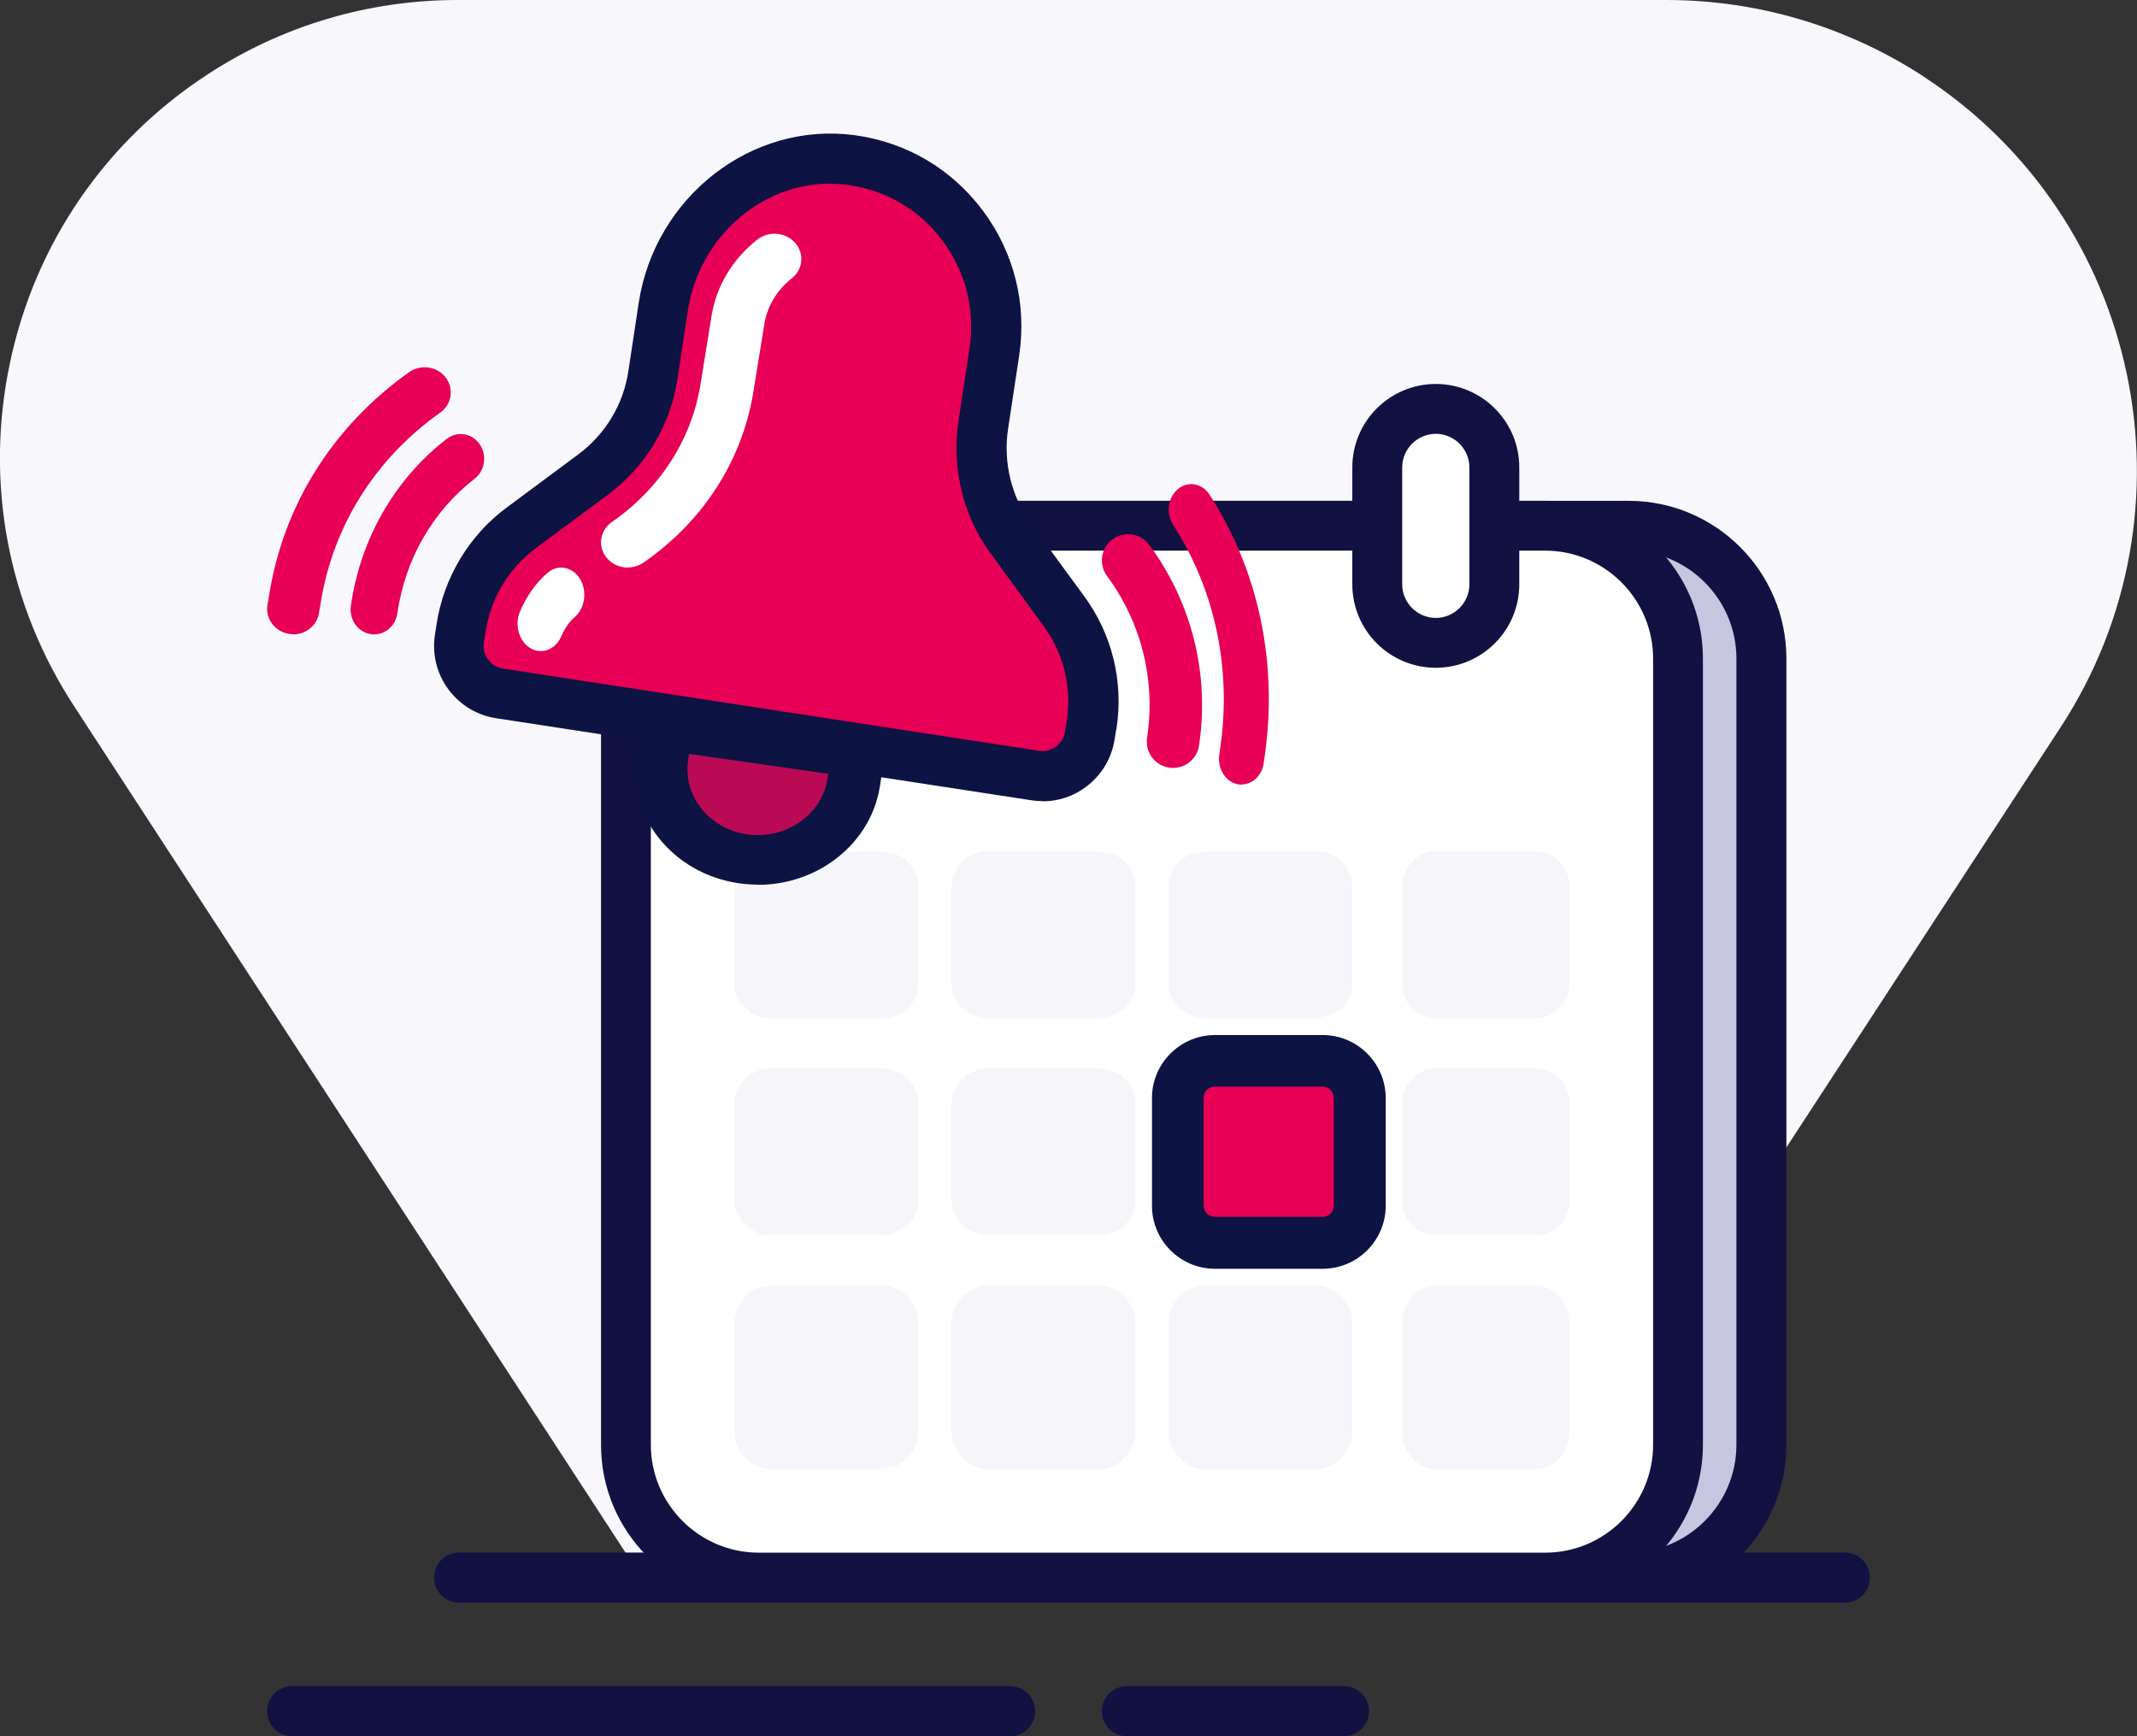 <svg width="128" height="104" viewBox="0 0 128 104" xmlns="http://www.w3.org/2000/svg">
<rect x="0" y="0" width="128" height="104" fill="#333333" stroke="none"/>
<g>
<path d="M115.2 4.57C110.6 1.58 105.27 0 99.8 0H27.41C22.09 0 16.92 1.53 12.46 4.44C6.33 8.43 2.11 14.57 0.6 21.72C-0.92 28.88 0.45 36.19 4.45 42.32L8.28 48.2L39.42 96H89.2L123.42 43.57C131.92 30.55 128.23 13.06 115.19 4.57H115.2Z" fill="#F8F7FC" />
<path d="M110.5 96H27.5C26.67 96 26 95.33 26 94.5C26 93.67 26.67 93 27.5 93H110.5C111.33 93 112 93.67 112 94.5C112 95.33 111.33 96 110.5 96Z" fill="#111142" />
<path d="M60.5 104H17.5C16.67 104 16 103.33 16 102.5C16 101.67 16.67 101 17.5 101H60.5C61.33 101 62 101.67 62 102.5C62 103.33 61.33 104 60.5 104Z" fill="#111142" />
<path d="M80.5 104H67.5C66.67 104 66 103.33 66 102.5C66 101.67 66.67 101 67.5 101H80.5C81.33 101 82 101.67 82 102.5C82 103.33 81.33 104 80.5 104Z" fill="#111142" />
<path d="M97.918 31H50.082C45.618 31 42 34.618 42 39.082V86.918C42 91.382 45.618 95 50.082 95H97.918C102.382 95 106 91.382 106 86.918V39.082C106 34.618 102.382 31 97.918 31Z" fill="#C6C6E1" />
<path d="M97.55 96H50.45C45.237 96 41 91.763 41 86.552V39.449C41 34.237 45.237 30 50.45 30H97.55C102.762 30 107 34.237 107 39.449V86.542C107 91.753 102.762 95.99 97.55 95.99V96ZM50.44 32.984C46.879 32.984 43.974 35.888 43.974 39.449V86.542C43.974 90.102 46.879 93.006 50.44 93.006H97.54C101.101 93.006 104.006 90.102 104.006 86.542V39.449C104.006 35.888 101.101 32.984 97.54 32.984H50.44Z" fill="#111142" />
<path d="M92.044 31H44.956C40.562 31 37 34.618 37 39.082V86.918C37 91.382 40.562 95 44.956 95H92.044C96.438 95 100 91.382 100 86.918V39.082C100 34.618 96.438 31 92.044 31Z" fill="white" />
<path d="M92.56 96H45.45C40.237 96 36 91.763 36 86.552V39.449C36 34.237 40.237 30 45.45 30H92.55C97.763 30 102 34.237 102 39.449V86.542C102 91.753 97.763 95.99 92.55 95.99L92.56 96ZM45.45 32.984C41.889 32.984 38.984 35.888 38.984 39.449V86.542C38.984 90.102 41.889 93.006 45.45 93.006H92.55C96.111 93.006 99.016 90.102 99.016 86.542V39.449C99.016 35.888 96.111 32.984 92.55 32.984H45.45Z" fill="#111142" />
<path d="M55 27.5C55 25.571 53.439 24 51.5 24C49.561 24 48 25.561 48 27.5V34.5C48 36.429 49.561 38 51.5 38C53.439 38 55 36.439 55 34.5V27.5Z" fill="white" />
<path d="M51 40C48.241 40 46 37.761 46 35.004V27.997C46 25.239 48.241 23 51 23C53.759 23 56 25.239 56 27.997V35.004C56 37.761 53.759 40 51 40ZM51 25.986C49.894 25.986 48.988 26.892 48.988 27.997V35.004C48.988 36.108 49.894 37.014 51 37.014C52.106 37.014 53.012 36.108 53.012 35.004V27.997C53.012 26.892 52.106 25.986 51 25.986Z" fill="#111142" />
<path d="M90 27.5C90 25.571 88.439 24 86.5 24C84.561 24 83 25.561 83 27.5V34.5C83 36.429 84.561 38 86.5 38C88.439 38 90 36.439 90 34.5V27.5Z" fill="white" />
<path d="M86 40C83.241 40 81 37.761 81 35.004V27.997C81 25.239 83.241 23 86 23C88.759 23 91 25.239 91 27.997V35.004C91 37.761 88.759 40 86 40ZM86 25.986C84.894 25.986 83.988 26.892 83.988 27.997V35.004C83.988 36.108 84.894 37.014 86 37.014C87.106 37.014 88.012 36.108 88.012 35.004V27.997C88.012 26.892 87.106 25.986 86 25.986Z" fill="#111142" />
<path d="M52.758 51H46.242C45.001 51 44 51.91 44 53.038V58.962C44 60.09 45.001 61 46.242 61H52.758C53.999 61 55 60.09 55 58.962V53.038C55 51.91 53.999 51 52.758 51Z" fill="#F6F5FA" />
<path d="M65.758 51H59.242C58.001 51 57 51.91 57 53.038V58.962C57 60.09 58.001 61 59.242 61H65.758C66.999 61 68 60.09 68 58.962V53.038C68 51.91 66.999 51 65.758 51Z" fill="#F6F5FA" />
<path d="M78.758 51H72.242C71.001 51 70 51.91 70 53.038V58.962C70 60.09 71.001 61 72.242 61H78.758C79.999 61 81 60.09 81 58.962V53.038C81 51.91 79.999 51 78.758 51Z" fill="#F6F5FA" />
<path d="M91.962 51H86.038C84.91 51 84 51.91 84 53.038V58.962C84 60.09 84.91 61 86.038 61H91.962C93.09 61 94 60.09 94 58.962V53.038C94 51.91 93.09 51 91.962 51Z" fill="#F6F5FA" />
<path d="M52.758 64H46.242C45.001 64 44 64.91 44 66.038V71.962C44 73.09 45.001 74 46.242 74H52.758C53.999 74 55 73.09 55 71.962V66.038C55 64.91 53.999 64 52.758 64Z" fill="#F6F5FA" />
<path d="M65.758 64H59.242C58.001 64 57 64.91 57 66.038V71.962C57 73.09 58.001 74 59.242 74H65.758C66.999 74 68 73.09 68 71.962V66.038C68 64.91 66.999 64 65.758 64Z" fill="#F6F5FA" />
<path d="M78.758 64H72.242C71.001 64 70 64.91 70 66.038V71.962C70 73.09 71.001 74 72.242 74H78.758C79.999 74 81 73.09 81 71.962V66.038C81 64.91 79.999 64 78.758 64Z" fill="#E70055" />
<path d="M79.229 76H72.771C70.695 76 69 74.305 69 72.229V65.771C69 63.694 70.695 62 72.771 62H79.229C81.305 62 83 63.694 83 65.771V72.229C83 74.305 81.305 76 79.229 76ZM72.761 65.089C72.389 65.089 72.089 65.389 72.089 65.761V72.218C72.089 72.59 72.389 72.89 72.761 72.89H79.219C79.59 72.89 79.89 72.59 79.89 72.218V65.761C79.89 65.389 79.59 65.089 79.219 65.089H72.761Z" fill="#0D1343" />
<path d="M91.962 64H86.038C84.91 64 84 64.91 84 66.038V71.962C84 73.09 84.91 74 86.038 74H91.962C93.09 74 94 73.09 94 71.962V66.038C94 64.91 93.09 64 91.962 64Z" fill="#F6F5FA" />
<path d="M52.758 77H46.242C45.001 77 44 78.001 44 79.242V85.758C44 86.999 45.001 88 46.242 88H52.758C53.999 88 55 86.999 55 85.758V79.242C55 78.001 53.999 77 52.758 77Z" fill="#F6F5FA" />
<path d="M65.758 77H59.242C58.001 77 57 78.001 57 79.242V85.758C57 86.999 58.001 88 59.242 88H65.758C66.999 88 68 86.999 68 85.758V79.242C68 78.001 66.999 77 65.758 77Z" fill="#F6F5FA" />
<path d="M78.758 77H72.242C71.001 77 70 78.001 70 79.242V85.758C70 86.999 71.001 88 72.242 88H78.758C79.999 88 81 86.999 81 85.758V79.242C81 78.001 79.999 77 78.758 77Z" fill="#F6F5FA" />
<path d="M91.962 77H86.038C84.91 77 84 78.001 84 79.242V85.758C84 86.999 84.91 88 86.038 88H91.962C93.09 88 94 86.999 94 85.758V79.242C94 78.001 93.09 77 91.962 77Z" fill="#F6F5FA" />
<path d="M40.328 43L40.063 44.78C39.611 47.731 41.635 50.484 44.583 50.937C47.531 51.389 50.283 49.363 50.735 46.413L51 44.633L40.328 43Z" fill="#BB0A54" />
<path d="M45.407 52.99C45.027 52.99 44.657 52.961 44.276 52.911C40.251 52.338 37.472 48.803 38.085 45.04L38.37 43.252C38.433 42.867 38.655 42.512 38.993 42.284C39.331 42.047 39.754 41.959 40.177 42.018L51.652 43.657C52.518 43.776 53.11 44.536 52.983 45.346L52.698 47.134C52.402 48.961 51.356 50.561 49.771 51.657C48.492 52.536 46.971 53 45.418 53L45.407 52.99ZM41.276 45.158L41.223 45.484C40.874 47.637 42.459 49.652 44.752 49.978C47.045 50.304 49.211 48.822 49.559 46.679L49.612 46.353L41.265 45.158H41.276Z" fill="#0D1343" />
<path d="M64.879 43.907L64.779 44.537C64.541 46.117 63.072 47.207 61.503 46.967L29.445 42.047C27.877 41.807 26.795 40.327 27.033 38.746L27.132 38.117C27.49 35.716 28.79 33.556 30.736 32.126L35.025 28.946C36.971 27.506 38.262 25.356 38.629 22.956L39.245 18.886C40.078 13.405 45.042 9.355 50.503 10.085C56.063 10.835 59.905 16.025 59.071 21.586L58.406 25.986C58.048 28.386 58.634 30.836 60.074 32.786L63.231 37.116C64.66 39.077 65.256 41.517 64.899 43.917L64.879 43.907Z" fill="#E70055" />
<path d="M62.465 47.99C62.246 47.99 62.017 47.97 61.799 47.94L29.71 43.021C28.557 42.841 27.544 42.221 26.848 41.281C26.152 40.332 25.874 39.172 26.053 38.012L26.152 37.382C26.57 34.613 28.1 32.063 30.346 30.404L34.629 27.224C36.269 26.005 37.342 24.225 37.64 22.215L38.256 18.146C39.23 11.778 45.034 7.269 51.195 8.098C54.286 8.518 57.009 10.118 58.877 12.627C60.745 15.127 61.511 18.216 61.044 21.306L60.378 25.705C60.08 27.704 60.586 29.774 61.769 31.384L64.939 35.713C66.609 37.992 67.304 40.801 66.877 43.621C66.877 43.671 66.857 43.711 66.847 43.761L66.768 44.261C66.589 45.42 65.983 46.44 65.038 47.14C64.283 47.7 63.389 48 62.465 48V47.99ZM49.724 10.998C45.58 10.998 41.874 14.217 41.198 18.606L40.582 22.675C40.164 25.485 38.674 27.954 36.388 29.654L32.095 32.833C30.475 34.023 29.382 35.853 29.084 37.842L28.984 38.472C28.925 38.842 29.014 39.202 29.233 39.502C29.451 39.802 29.779 40.002 30.137 40.052L62.226 44.971C62.594 45.031 62.952 44.941 63.25 44.721C63.548 44.501 63.747 44.171 63.796 43.811L63.896 43.181C63.896 43.181 63.906 43.101 63.916 43.061C64.184 41.072 63.687 39.102 62.504 37.492L59.344 33.163C57.694 30.924 56.989 28.034 57.406 25.255L58.072 20.856C58.42 18.566 57.844 16.287 56.462 14.427C55.081 12.568 53.054 11.378 50.768 11.078C50.41 11.028 50.052 11.008 49.695 11.008L49.724 10.998Z" fill="#0D1343" />
<path d="M37.612 34C37.119 34 36.636 33.788 36.313 33.384C35.787 32.707 35.938 31.758 36.657 31.263C39.534 29.264 41.424 26.335 41.961 23.003L42.626 18.893C42.916 17.126 43.882 15.51 45.364 14.349C46.051 13.814 47.06 13.905 47.629 14.551C48.198 15.197 48.102 16.146 47.414 16.682C46.556 17.358 45.965 18.328 45.793 19.348L45.128 23.457C44.462 27.588 42.122 31.223 38.547 33.697C38.257 33.899 37.924 33.99 37.591 33.99L37.612 34Z" fill="white" />
<path d="M32.381 39C32.178 39 31.965 38.946 31.772 38.826C31.089 38.422 30.803 37.442 31.144 36.636C31.532 35.721 32.104 34.914 32.796 34.315C33.414 33.781 34.281 33.945 34.733 34.664C35.185 35.394 35.047 36.418 34.438 36.952C34.097 37.246 33.82 37.638 33.635 38.085C33.395 38.662 32.907 39 32.39 39H32.381Z" fill="white" />
<path d="M17.573 37.99C17.49 37.99 17.406 37.99 17.323 37.97C16.468 37.84 15.884 37.067 16.02 36.245L16.124 35.633C16.968 30.267 19.95 25.523 24.506 22.293C25.205 21.801 26.185 21.942 26.696 22.614C27.206 23.286 27.061 24.229 26.362 24.72C22.473 27.478 19.94 31.521 19.21 36.104L19.106 36.726C18.98 37.468 18.324 38 17.563 38L17.573 37.99Z" fill="#E70055" />
<path d="M74.371 47C74.299 47 74.236 47 74.164 46.98C73.425 46.857 72.921 46.071 73.029 45.233L73.119 44.579C73.75 39.911 72.732 35.253 70.263 31.443C69.822 30.759 69.948 29.799 70.551 29.298C71.155 28.798 72.002 28.941 72.443 29.625C75.336 34.089 76.525 39.564 75.786 45.039L75.696 45.693C75.597 46.448 75.02 46.99 74.362 46.99L74.371 47Z" fill="#E70055" />
<path d="M22.411 38C22.336 38 22.271 38 22.196 37.98C21.427 37.862 20.903 37.102 21.015 36.293C21.596 32.258 23.639 28.706 26.759 26.288C27.387 25.805 28.258 25.943 28.726 26.604C29.186 27.265 29.054 28.192 28.427 28.676C25.916 30.63 24.266 33.491 23.798 36.747C23.695 37.477 23.095 38 22.411 38Z" fill="#E70055" />
<path d="M70.267 46C70.194 46 70.11 46 70.026 45.979C69.167 45.854 68.58 45.049 68.706 44.191C69.23 40.742 68.37 37.302 66.306 34.501C65.793 33.8 65.939 32.818 66.641 32.305C67.344 31.793 68.329 31.939 68.842 32.64C71.399 36.121 72.457 40.386 71.818 44.662C71.703 45.435 71.032 46 70.267 46Z" fill="#E70055" />
</g>
<defs>

<rect width="128" height="104" fill="white" />

</defs>
</svg>
